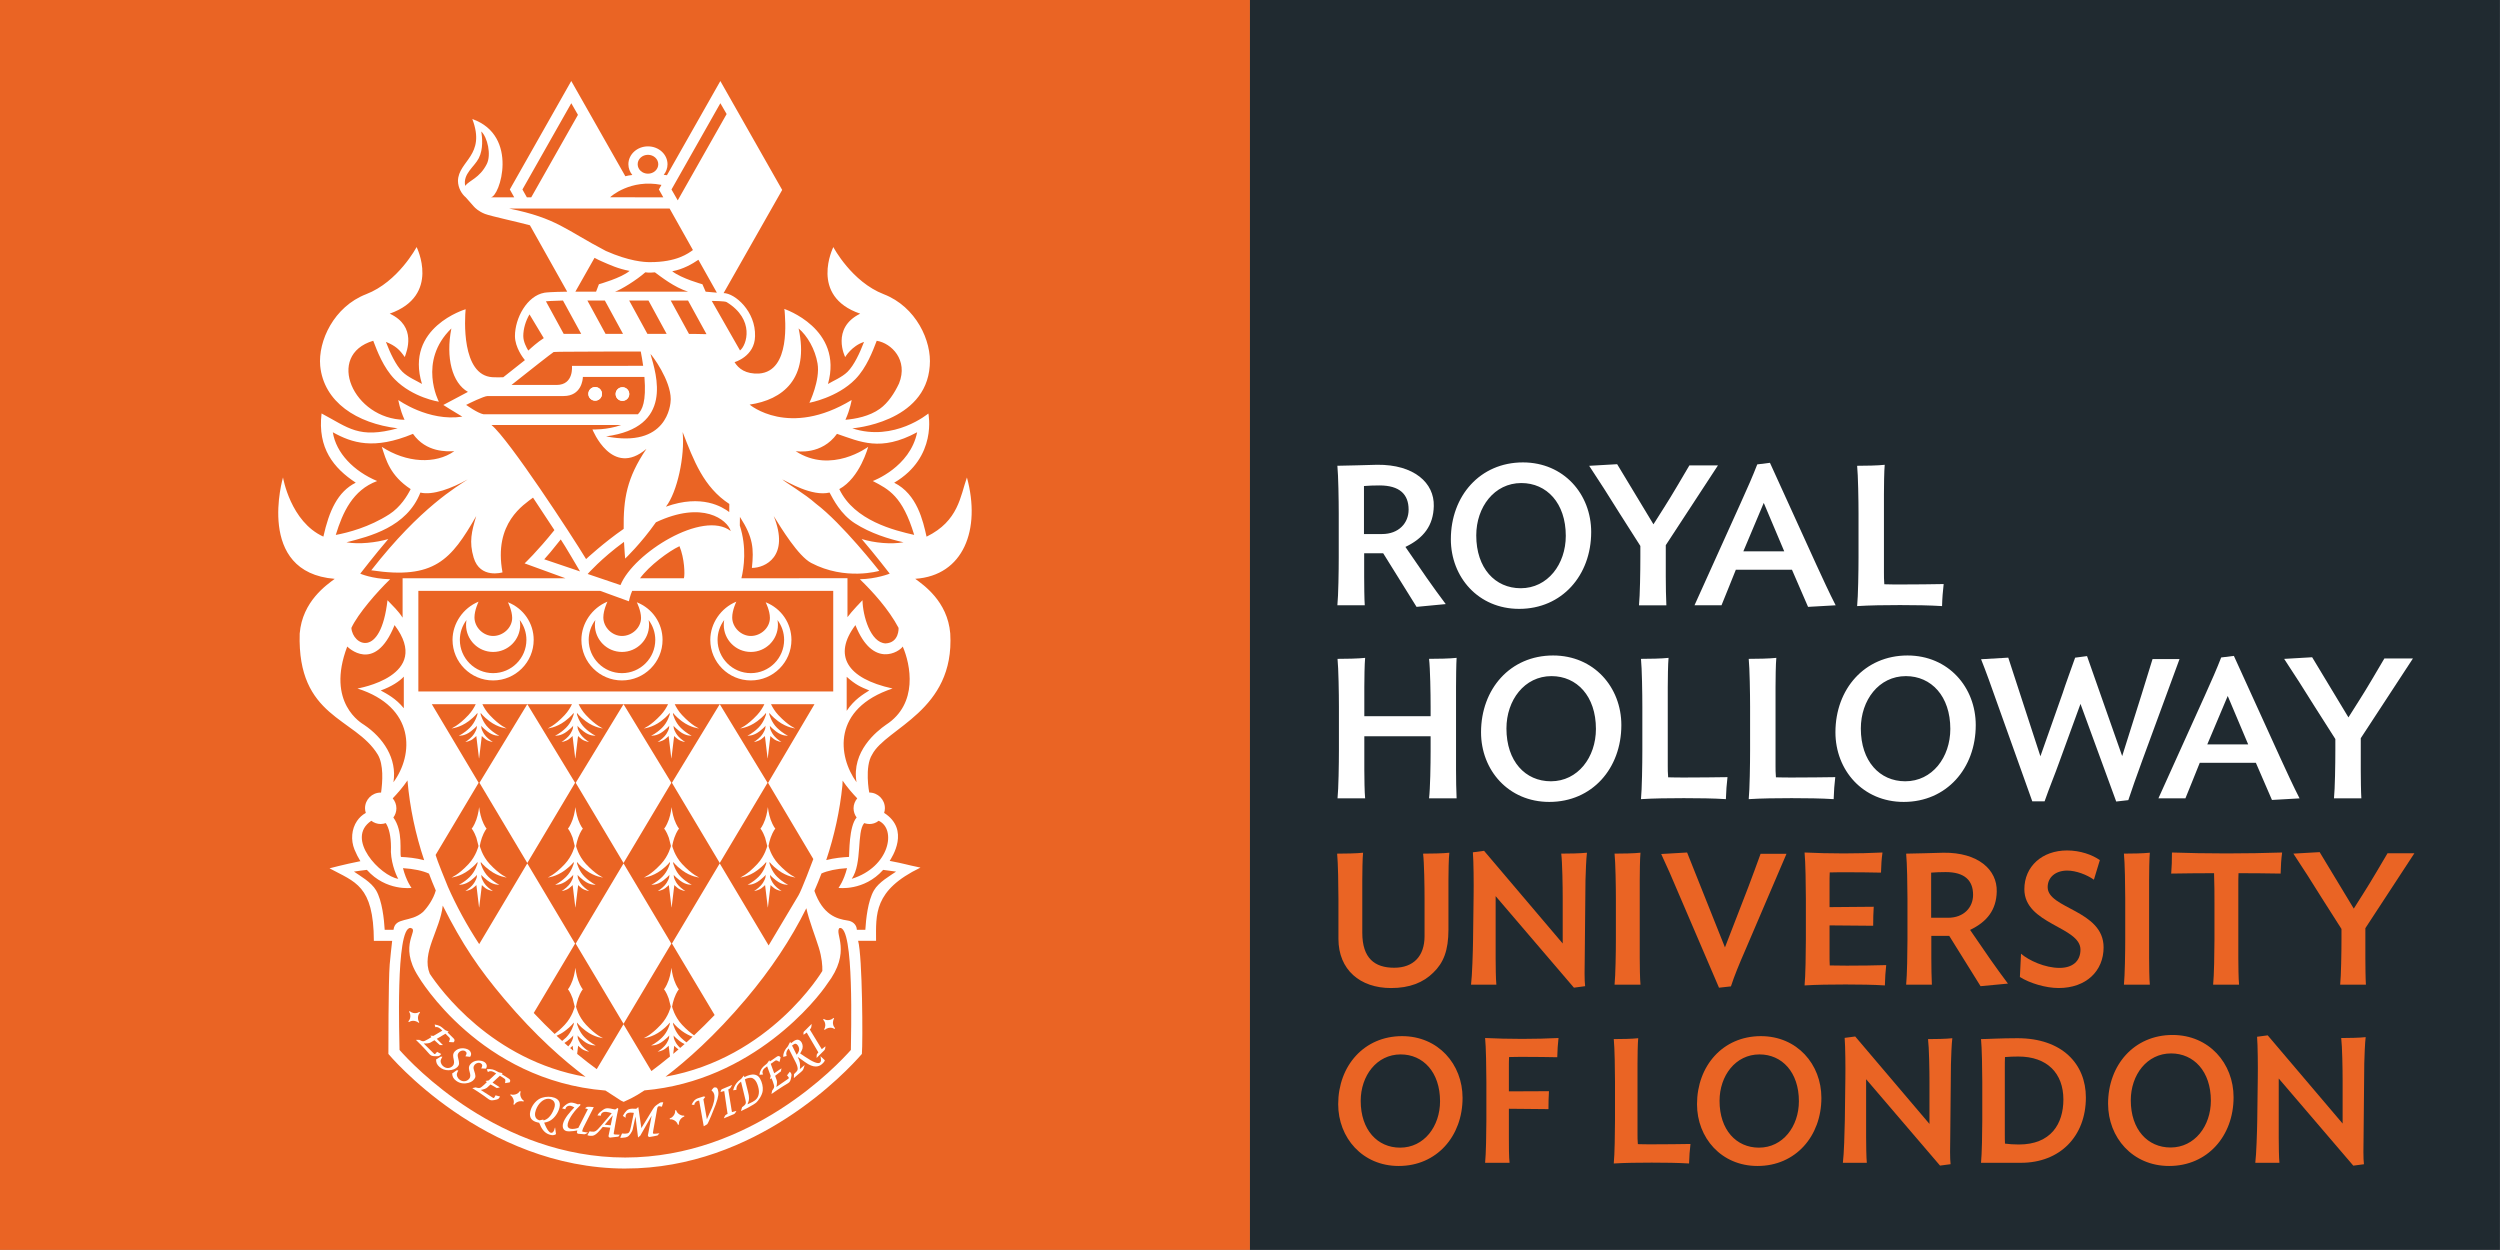 <?xml version="1.0" encoding="UTF-8"?>
<svg enable-background="new 0 0 113.39 56.69" version="1.1" viewBox="0 0 113.39 56.69" xml:space="preserve" xmlns="http://www.w3.org/2000/svg" xmlns:xlink="http://www.w3.org/1999/xlink">
<rect x="0" y="0" width="113.39" height="56.69" fill="#808080" stroke="none"/>
<rect width="56.693" height="56.692" fill="#EA6424"/>
<rect x="56.693" width="56.692" height="56.693" fill="#202A30"/>
	<g fill="#fff">
		<path d="m19.84 47.907c0.041-2e-3 0.084-0.01 0.131-0.057 5e-3 -5e-3 9e-3 -0.01 0.013-0.015 3e-3 -4e-3 5e-3 -7e-3 8e-3 -0.01l0.02-0.021-0.189-0.096-0.01 0.014c-0.015 0.02-0.035 0.043-0.056 0.065-0.016 0.016-0.029 0.023-0.041 0.023-0.014 0-0.028-0.014-0.04-0.026l-0.459-0.456c0.136 5e-3 0.247-9e-3 0.303-0.04l0.185-0.108 0.244 0.22 0.142 2e-3 -0.28-0.284 0.393-0.233 0.167 0.167c0.043 0.042 0.047 0.061 0 0.185l-0.01 0.025 0.212 0.013 7e-3 -8e-3c0.052-0.06 0.049-0.113-7e-3 -0.17l-0.273-0.27 0.052-0.034-0.159-0.071c-0.133-0.115-0.193-0.16-0.247-0.187-0.07-0.031-0.138-0.053-0.202-0.061l-0.03-4e-3 0.031 0.12 0.019-4e-3c0.01-1e-3 0.02-3e-3 0.03-3e-3 0.07 0 0.147 0.042 0.229 0.124l0.04 0.039-0.401 0.237-0.146-8e-3 0.052 0.064c-0.106 0.069-0.187 0.115-0.289 0.165-0.033 0.017-0.059 0.024-0.086 0.024-0.046 0-0.1-0.023-0.171-0.062l-5e-3 -2e-3h-0.155l0.239 0.237c0.046 0.046 0.142 0.148 0.216 0.229 0.03 0.034 0.057 0.064 0.081 0.092 0.036 0.041 0.065 0.074 0.088 0.097 0.06 0.06 0.107 0.088 0.275 0.088 0.024 2e-3 0.05 1e-3 0.079 0z"/>
		<path d="m20.777 47.979c-0.035-0.132-0.015-0.186 0.042-0.252 0.035-0.04 0.108-0.08 0.183-0.08 0.043 0 0.081 0.013 0.112 0.04 0.062 0.053 0.064 0.095 9e-3 0.196l-0.014 0.027 0.214 0.024 7e-3 -0.011c0.074-0.115 0.026-0.222-0.044-0.282-0.1-0.086-0.258-0.096-0.304-0.097h-0.013c-0.139 0-0.266 0.057-0.351 0.155-0.092 0.107-0.068 0.223-0.044 0.335 0.022 0.108 0.044 0.211-0.037 0.304-0.057 0.065-0.138 0.104-0.224 0.104-0.076 0-0.15-0.029-0.215-0.086-0.106-0.091-0.123-0.21-0.108-0.269 3e-3 -0.015 0.017-0.052 0.06-0.131l0.015-0.027-0.076-6e-3 -0.21 0.13v0.011c-1e-3 0.141 0.044 0.233 0.16 0.333 0.111 0.096 0.244 0.145 0.397 0.145 9e-3 0 0.019-1e-3 0.028-1e-3 0.176-7e-3 0.309-0.062 0.396-0.162 0.077-0.091 0.08-0.158 0.017-0.4z"/>
		<path d="m21.509 48.95c0.073-0.096 0.072-0.163-8e-3 -0.4-0.043-0.129-0.026-0.185 0.026-0.254 0.034-0.045 0.112-0.092 0.19-0.092 0.038 0 0.072 0.011 0.101 0.033 0.065 0.049 0.07 0.091 0.022 0.196l-0.013 0.027 0.215 9e-3 6e-3 -0.011c0.067-0.119 0.012-0.222-0.062-0.278-0.092-0.07-0.228-0.077-0.282-0.077h-0.026c-0.143 5e-3 -0.272 0.07-0.354 0.178-0.085 0.112-0.054 0.227-0.023 0.338 0.029 0.107 0.057 0.206-0.017 0.305-0.056 0.074-0.145 0.118-0.236 0.118-0.069 0-0.138-0.024-0.201-0.072-0.112-0.084-0.136-0.203-0.125-0.262 2e-3 -0.015 0.013-0.052 0.052-0.134l0.013-0.028-0.076-1e-3 -0.202 0.143v0.011c8e-3 0.14 0.059 0.23 0.181 0.322 0.105 0.08 0.227 0.12 0.363 0.12 0.023 0 0.047-1e-3 0.071-4e-3 0.173-0.017 0.306-0.081 0.385-0.187z"/>
		<path d="m23.078 48.923l-0.323-0.206 0.043-0.044-0.17-0.037c-0.155-0.084-0.223-0.115-0.282-0.129-0.092-0.02-0.172-0.024-0.241-0.013l-0.025 4e-3 0.049 0.126 0.021-0.013c0.077-0.051 0.181-0.034 0.308 0.047l0.047 0.03-0.341 0.317-0.144 0.024 0.064 0.051c-0.089 0.09-0.157 0.151-0.247 0.223-0.04 0.033-0.072 0.046-0.114 0.046-0.034 0-0.076-9e-3 -0.146-0.028l-5e-3 -1e-3 -0.151 0.033 0.284 0.182c0.062 0.039 0.201 0.136 0.26 0.177 0.033 0.024 0.063 0.047 0.09 0.067 0.048 0.035 0.086 0.063 0.115 0.082 0.039 0.024 0.078 0.046 0.145 0.046 0.051 0 0.119-0.012 0.219-0.038 0.039-0.01 0.079-0.026 0.115-0.083 3e-3 -6e-3 6e-3 -0.012 9e-3 -0.017 2e-3 -4e-3 4e-3 -8e-3 7e-3 -0.012l0.016-0.023-0.206-0.055-7e-3 0.016c-0.01 0.023-0.025 0.051-0.041 0.075-0.021 0.032-0.035 0.032-0.039 0.032-0.012 0-0.026-9e-3 -0.04-0.018l-0.545-0.349c0.134-0.022 0.237-0.06 0.288-0.104l0.157-0.144 0.285 0.163 0.139-0.029-0.334-0.219 0.334-0.311 0.199 0.127c0.051 0.032 0.059 0.051 0.04 0.181l-4e-3 0.027 0.21-0.033 5e-3 -9e-3c0.037-0.065 0.024-0.117-0.044-0.161z"/>
		<path d="m25.147 49.788c-0.164-0.06-0.382-0.058-0.568 2e-3 -0.241 0.077-0.423 0.314-0.496 0.515-0.058 0.157-0.063 0.288-0.017 0.389 0.039 0.084 0.115 0.147 0.226 0.188 0.028 0.011 0.083 0.028 0.108 0.032l8e-3 1e-3c0.016 3e-3 0.03 5e-3 0.045 7e-3 0.102 0.259 0.218 0.448 0.446 0.531 0.066 0.024 0.119 0.035 0.168 0.035 0.053 0 0.101-0.015 0.142-0.042l9e-3 -7e-3 -0.04-0.299c-0.019 0-0.031 0.099-0.042 0.123-0.047 0.102-0.099 0.136-0.17 0.109-0.031-0.012-0.143-0.078-0.284-0.453 0.077-0.012 0.15-0.033 0.218-0.064 0.186-0.083 0.362-0.29 0.448-0.525 0.1-0.274 0.032-0.457-0.201-0.542zm-0.013 0.486c-0.142 0.389-0.338 0.511-0.483 0.543l-0.01-0.039-0.173 0.036-0.027-0.01c-0.1-0.036-0.158-0.106-0.172-0.207-0.013-0.094 0.013-0.193 0.038-0.26 0.108-0.295 0.336-0.501 0.556-0.501 0.041 0 0.082 7e-3 0.122 0.021 0.078 0.031 0.253 0.129 0.149 0.417z"/>
		<path d="m26.622 51.362c-0.076-9e-3 -0.103-0.013-0.191-0.033-0.015-3e-3 -0.019-7e-3 -0.021-9e-3 -5e-3 -9e-3 2e-3 -0.04 5e-3 -0.053 0.014-0.06 0.04-0.113 0.085-0.202l0.432-0.849-0.029-3e-3c-0.25-0.025-0.277-0.024-0.34 0.031l-0.027 0.024 0.129 0.039-0.433 0.849c-0.139 0.045-0.268 0.06-0.351 0.04-0.116-0.026-0.158-0.104-0.128-0.237 0.061-0.265 0.326-0.605 0.547-0.81 0.014-0.012 0.022-0.02 0.024-0.033 3e-3 -0.014 0-0.022-3e-3 -0.028-4e-3 -6e-3 -0.011-0.011-0.019-0.013h-7e-3c-8e-3 0-0.018 2e-3 -0.032 5e-3 -0.015 3e-3 -0.033 7e-3 -0.054 9e-3 -0.068-0.028-0.134-0.051-0.175-0.06-0.054-0.013-0.091-0.019-0.125-0.019s-0.066 6e-3 -0.101 0.018c-0.114 0.038-0.222 0.141-0.292 0.22l-0.021 0.024 0.148 0.04 5e-3 -0.021c0.023-0.104 0.112-0.14 0.186-0.14 0.019 0 0.038 2e-3 0.056 6e-3 0.059 0.014 0.113 0.043 0.16 0.073-0.198 0.202-0.456 0.492-0.514 0.741-0.015 0.066-0.023 0.161 0.023 0.236 0.031 0.05 0.082 0.083 0.151 0.099 0.026 6e-3 0.061 9e-3 0.103 9e-3 0.122 0 0.282-0.024 0.375-0.043l-0.022 0.084v4e-3c3e-3 0.024 0.02 0.053 0.054 0.062l0.277 0.024h5e-3c0.039 0 0.11-0.036 0.128-0.051l0.037-0.03-0.045-3e-3zm-0.118 0.067z"/>
		<path d="m27.905 51.456c-0.037-4e-3 -0.058-0.01-0.065-0.018-4e-3 -6e-3 -5e-3 -0.015-4e-3 -0.032 6e-3 -0.069 0.161-0.939 0.206-1.104l3e-3 -0.012-0.04-0.039-0.014 0.012c-0.056 0.047-0.079 0.059-0.109 0.056-0.035-3e-3 -0.077-0.014-0.119-0.024-0.047-0.013-0.103-0.022-0.165-0.027-0.054-5e-3 -0.107-1e-3 -0.15 0.015-0.065 0.024-0.182 0.114-0.241 0.165-0.041 0.035-0.073 0.075-0.095 0.118l-0.014 0.027 0.156 9e-3 2e-3 -0.02c0.01-0.107 0.104-0.166 0.25-0.151 0.056 5e-3 0.173 0.031 0.24 0.059l-0.475 0.556c-0.232 0.274-0.279 0.295-0.436 0.28-7e-3 0-0.02-3e-3 -0.035-5e-3 -0.014-3e-3 -0.029-6e-3 -0.044-9e-3l-0.014-1e-3 -0.09 0.155-0.012 0.022 0.024 7e-3c0.029 0.01 0.049 0.016 0.09 0.02 0.146 0.014 0.243-1e-3 0.474-0.271l0.11-0.129 0.341 0.03-0.081 0.388 1e-3 4e-3c7e-3 0.028 0.029 0.043 0.05 0.057l6e-3 4e-3h7e-3c0.121-0.012 0.219-0.022 0.374-0.044l9e-3 -1e-3 0.066-0.088-0.078-3e-3c-0.054-2e-3 -0.095-3e-3 -0.128-6e-3zm-0.113-0.87l-0.093 0.455-0.271-0.031 0.364-0.424z"/>
		<path d="m30.021 49.995c-0.031 1e-3 -0.067 0.012-0.081 0.016-0.022 8e-3 -0.207 0.138-0.241 0.177-0.028 0.033-0.072 0.093-0.107 0.152l-0.503 0.826-0.138-0.954-0.097 0.079c-0.019 0-0.038-1e-3 -0.058-3e-3 -0.042-2e-3 -0.086-5e-3 -0.125-3e-3 -0.101 5e-3 -0.182 0.022-0.253 0.092-0.059 0.06-0.12 0.144-0.159 0.22l-8e-3 0.016 0.125 0.085-2e-3 -0.041c-3e-3 -0.064 0.016-0.114 0.057-0.148 0.043-0.034 0.1-0.044 0.141-0.046 0.059-3e-3 0.136 7e-3 0.176 0.012l-0.126 0.61c-0.066 0.313-0.1 0.324-0.274 0.333h-0.01c-0.029 0-0.078-3e-3 -0.11-7e-3l-0.015-2e-3 -0.083 0.193 0.026 3e-3c0.015 3e-3 0.025 3e-3 0.034 3e-3 7e-3 0 0.013 0 0.021-1e-3 0.127-6e-3 0.186-0.019 0.265-0.057 0.052-0.025 0.193-0.201 0.221-0.33l0.126-0.577 0.116 0.949 0.104-0.087 0.514-0.905-0.172 0.897c2e-3 0.043 0.038 0.073 0.072 0.073 0.121-0.017 0.271-0.047 0.359-0.068l6e-3 -2e-3 0.088-0.096-0.051 4e-3c-0.018 2e-3 -0.037 4e-3 -0.056 6e-3 -0.041 3e-3 -0.081 8e-3 -0.117 9e-3 -0.069 2e-3 -0.072-0.019-0.073-0.041 0-0.015 0.013-0.096 0.023-0.149l0.173-0.958c0.012-0.066 0.04-0.101 0.088-0.102 0.025 0 0.085 0.012 0.103 0.018l0.02 7e-3 0.062-0.2-0.024-2e-3c-0.013-3e-3 -0.026-2e-3 -0.037-1e-3z"/>
		<path d="m32.515 49.342l-6e-3 -5e-3c-0.039-0.018-0.081-0.024-0.109-0.016-0.027 9e-3 -0.044 0.018-0.119 0.116l-0.011 0.015 0.014 0.013c0.055 0.049 0.087 0.096 0.104 0.151 0.061 0.191-0.043 0.511-0.106 0.652l-0.221 0.498-0.157-0.905 0.083-0.107-0.021-0.012c-0.023-0.012-0.043-0.014-0.068-7e-3l-0.247 0.078c-0.053 0.016-0.105 0.049-0.157 0.097-0.046 0.053-0.083 0.108-0.111 0.166l-0.012 0.024 0.119 0.018 3e-3 -0.019c0.017-0.102 0.106-0.155 0.156-0.171 9e-3 -3e-3 0.039-8e-3 0.062-0.01l0.208 1.165 0.153-0.089c0.047-0.027 0.324-0.72 0.389-0.896 0.14-0.386 0.143-0.534 0.099-0.675-0.01-0.026-0.028-0.064-0.045-0.081z"/>
		<path d="m33.032 49.413c0.084-0.039 0.101-0.065 0.148-0.155l0.026-0.05-0.469 0.197c-0.021 0.015-0.044 0.061-0.05 0.092l-6e-3 0.031 0.168-0.042 0.151 1.036c-0.098 0.046-0.108 0.056-0.15 0.156l-0.019 0.046 0.463-0.194c0.029-0.012 0.055-0.044 0.086-0.104l0.021-0.041-0.203 0.056-0.166-1.028z"/>
		<path d="m33.762 48.854l-0.02-0.074-0.127 0.155c-0.049 0.036-0.092 0.068-0.131 0.106-0.109 0.105-0.184 0.233-0.224 0.381l-8e-3 0.03 0.149-0.023-1e-3 -0.017c-3e-3 -0.131 0.069-0.253 0.21-0.354l0.201 0.828c0.038 0.154 0.025 0.209-0.146 0.327l-6e-3 4e-3 -0.053 0.178 0.042-0.02c0.03-0.015 0.06-0.029 0.09-0.043 0.061-0.028 0.124-0.058 0.185-0.091 0.204-0.109 0.319-0.182 0.385-0.24 0.077-0.069 0.268-0.323 0.287-0.539 0.016-0.173-0.026-0.362-0.119-0.534-0.123-0.227-0.366-0.254-0.714-0.074zm0.166 0.67l-0.143-0.571c0.093-0.048 0.19-0.071 0.27-0.069 0.124 6e-3 0.206 0.111 0.253 0.198 0.06 0.11 0.11 0.293 0.114 0.409 9e-3 0.287-0.146 0.409-0.283 0.483-0.072 0.038-0.129 0.064-0.184 0.09-0.017 9e-3 -0.034 0.017-0.052 0.024 0.097-0.216 0.083-0.332 0.025-0.564z"/>
		<path d="m35.848 48.637c-2e-3 -3e-3 -4e-3 -6e-3 -7e-3 -9e-3l-0.016-0.022-0.129 0.168 0.012 0.013c0.018 0.02 0.038 0.044 0.054 0.066 0.031 0.046 0.013 0.059-0.017 0.08l-0.532 0.368c0.031-0.135 0.037-0.244 0.016-0.306l-0.072-0.201 0.261-0.2 0.027-0.139-0.33 0.224-0.158-0.428 0.194-0.135c0.024-0.017 0.04-0.022 0.056-0.022 0.028 0 0.064 0.019 0.125 0.056l0.024 0.015 0.05-0.207-6e-3 -8e-3c-0.049-0.062-0.101-0.069-0.168-0.023l-0.315 0.219-0.024-0.057-0.1 0.143c-0.138 0.11-0.193 0.161-0.228 0.209-0.069 0.1-0.108 0.195-0.116 0.284l-2e-3 0.024 0.164-0.015-0.011-0.025c-0.046-0.109 2e-3 -0.212 0.149-0.313l0.046-0.031 0.161 0.437-0.034 0.143 0.072-0.04c0.05 0.119 0.079 0.203 0.11 0.314 0.025 0.083 9e-3 0.129-0.083 0.246l-0.031 0.156 0.277-0.191c0.055-0.039 0.177-0.116 0.265-0.172 0.039-0.024 0.074-0.045 0.105-0.063 0.047-0.027 0.083-0.05 0.11-0.068 0.08-0.055 0.116-0.1 0.149-0.332 8e-3 -0.053-1e-3 -0.094-0.032-0.138-7e-3 -0.01-0.011-0.015-0.016-0.02z"/>
		<path d="m37.224 47.963c0.025 0.134 0.018 0.188-0.034 0.232-0.083 0.071-0.314-0.019-0.672-0.262l-0.226-0.153c0.032-0.055 0.089-0.158 0.106-0.228 0.03-0.123-0.015-0.248-0.07-0.313-0.062-0.073-0.14-0.099-0.217-0.073-0.066 0.022-0.112 0.05-0.237 0.154l-0.033-0.069-0.107 0.206c-0.028 0.029-0.057 0.065-0.085 0.104-0.08 0.113-0.125 0.237-0.125 0.35v0.025l0.155-0.041-6e-3 -0.02c-0.031-0.108 5e-3 -0.224 0.097-0.321l0.312 0.614c0.142 0.281 0.102 0.376 0.052 0.427l-0.121 0.123-6e-3 0.178 0.332-0.283c0.085-0.072 0.096-0.096 0.139-0.245l0.018-0.064-0.216 0.184c0.019-0.224 0.013-0.331-0.099-0.551l0.348 0.246c0.178 0.127 0.332 0.189 0.47 0.189 0.103 0 0.196-0.035 0.277-0.104 2e-3 -1e-3 0.125-0.107 0.133-0.169l2e-3 -0.01-0.198-0.186 0.011 0.06zm-0.977-0.367c-3e-3 0.087-0.059 0.182-0.115 0.242l-0.208-0.416c0.072-0.059 0.118-0.083 0.155-0.083 0.03 0 0.058 0.017 0.09 0.055 0.039 0.044 0.08 0.127 0.078 0.202z"/>
		<path d="m37.272 47.586l-0.542-0.89c0.061-0.065 0.069-0.096 0.079-0.2l5e-3 -0.056-0.359 0.358c-0.015 0.022-0.018 0.074-0.012 0.104l7e-3 0.031 0.138-0.102 0.53 0.902c-0.075 0.081-0.079 0.095-0.079 0.202v0.049l0.354-0.354c0.022-0.021 0.035-0.062 0.042-0.128l4e-3 -0.046-0.167 0.13z"/>
	</g>
	<path d="m43.856 21.656c-0.3 0.84-0.373 1.974-1.831 2.685-0.16-0.711-0.425-1.927-1.468-2.447 1.975-1.163 1.55-3.14 1.55-3.14s-1.55 1.301-3.451 0.674c8e-3 -2e-3 3.336-0.251 3.513-2.832 0.102-1.126-0.622-2.687-2.086-3.252-1.453-0.561-2.283-2.13-2.286-2.138 0 0-1.113 2.224 1.218 3.021-1.338 0.658-0.681 1.969-0.681 1.969s0.292-0.507 0.855-0.689c-0.191 0.503-0.451 1.059-0.747 1.355-0.251 0.25-0.681 0.425-0.889 0.554 0.705-2.513-1.983-3.405-1.983-3.405s7e-3 0.029 0.017 0.08c0.018 0.36 0.288 2.746-1.159 2.851-0.603 0.031-0.932-0.22-1.112-0.517 0 0 0.913-0.255 0.93-1.171 0.039-1.133-0.918-1.958-1.426-1.961l2.657-4.679-2.805-4.939-2.422 4.271c-0.045-6e-3 -0.095-0.012-0.146-0.017 0.108-0.134 0.172-0.3 0.172-0.479 0-0.449-0.397-0.812-0.887-0.812s-0.888 0.364-0.888 0.812c0 0.183 0.067 0.35 0.178 0.486-0.126 0.015-0.236 0.033-0.316 0.057l-2.453-4.32-2.787 4.92 0.2 0.356h-1.068c0.411 0 1.304-2.798-0.833-3.551 0.63 1.655-0.634 1.894-0.651 2.807 5e-3 0.318 0.171 0.595 0.353 0.745l0.37 0.419c0.056 0.062 0.216 0.221 0.503 0.333 0.266 0.103 1.494 0.366 2.038 0.515l1.691 3.012c-0.725 0.011-0.942 0.032-1.037 0.048-0.786 0.141-1.333 1.149-1.333 1.965 0 0.521 0.39 1.011 0.39 1.011l0.062 0.08c-0.261 0.205-0.583 0.459-0.981 0.776-0.145 7e-3 -0.307 8e-3 -0.492-1e-3 -1.421-0.088-1.254-2.674-1.216-3.083 0 0-2.771 0.819-1.98 3.389-0.208-0.128-0.638-0.303-0.889-0.554-0.296-0.296-0.556-0.852-0.747-1.355 0.435 0.179 0.618 0.346 0.855 0.689 0.086-0.247 0.562-1.386-0.681-1.969 2.326-0.819 1.218-3.021 1.218-3.021-3e-3 8e-3 -0.833 1.577-2.286 2.138-1.465 0.565-2.188 2.126-2.086 3.252 0.161 1.639 1.66 2.61 3.513 2.832-1.768 0.485-2.229-0.026-3.451-0.674-0.187 1.58 0.548 2.479 1.55 3.14-0.822 0.411-1.209 1.281-1.468 2.447-1.493-0.674-1.831-2.685-1.831-2.685s-1.268 4.31 2.346 4.6c-0.356 0.269-1.469 1.012-1.589 2.482-0.115 3.833 2.512 3.793 3.543 5.491 0.268 0.451 0.218 1.226 0.148 1.723-6e-3 -1e-3 -0.012-2e-3 -0.018-2e-3 -0.392 0-0.71 0.319-0.71 0.711 0 0.074 0.014 0.145 0.036 0.212-0.158 0.086-0.293 0.208-0.399 0.364-0.247 0.364-0.291 0.861-0.115 1.296 0.081 0.197 0.171 0.372 0.268 0.528-0.744 0.148-1.4 0.324-1.4 0.324 1.153 0.626 2 0.761 2.011 3.289h0.83c-0.037 0.321-0.081 0.723-0.111 1.067-0.063 0.722-0.06 4.063-0.06 4.063s4.305 5.187 10.738 5.198l0.01-1e-3c5.936 6e-3 10.045-4.407 10.728-5.197 0.047-0.534 0.025-4.42-0.171-5.131h0.814c-1e-3 -1.197-0.125-2.286 2.015-3.321-0.713-0.145-0.655-0.164-1.397-0.304 0.094-0.152 0.938-1.411-0.252-2.177 0.021-0.067 0.035-0.138 0.035-0.212 0-0.392-0.318-0.711-0.71-0.711-6e-3 0-0.218-1.179 0.13-1.721 0.629-1.219 3.753-1.968 3.544-5.491-0.12-1.471-1.233-2.214-1.589-2.482 2.192-0.144 2.988-2.238 2.345-4.596zm-21.778-14.216c-0.326 0.643-0.803 0.744-0.979 0.99-0.112-0.55 0.414-0.856 0.617-1.256 0.213-0.42 0.154-0.945 0.113-1.212 0.28 0.264 0.463 1.057 0.249 1.478zm14.143 7.456c0.393 0.328 0.751 0.944 0.86 1.592 0.127 0.754-0.37 1.78-0.37 1.78s1.261-0.229 2.081-1.067c0.515-0.526 0.796-1.288 0.973-1.745 0.667 0.107 1.437 0.873 1.012 1.934-0.206 0.438-0.491 0.878-0.868 1.15-0.478 0.345-1.112 0.461-1.564 0.5 0.22-0.484 0.282-0.898 0.282-0.898-2.851 1.728-4.627 0.209-4.627 0.209 1.494-0.218 2.718-1.166 2.221-3.455zm-2.661 8.549c0.606 0.935 0.634 1.448 0.543 2.313 0.593 3e-3 1.728-0.518 0.99-2.351 0.34 0.551 1.115 1.818 1.698 2.125 1.552 0.816 3.089 0.36 3.089 0.36s-1.682-2.15-2.88-3.052c-0.49-0.442-1.377-0.958-1.52-1.097 0.244 0.113 1.347 0.789 2.145 0.597 0.17 0.312 0.501 0.979 1.147 1.394 0.708 0.455 1.546 0.715 2.208 0.861-0.574 0.101-1.312 0.031-1.898-0.147 0.596 0.693 1.272 1.57 1.272 1.57s-0.612 0.244-1.355 0.253c0.577 0.557 1.304 1.354 1.757 2.208 0 0 0.038 0.672-0.591 0.704-0.688-0.035-1.033-1.256-1.046-1.96 0 0-0.496 0.51-0.681 0.769v-1.766l-4.81 1e-3c0.112-0.469 0.249-1.392-0.073-2.389l5e-3 -0.393zm5.293 13.633c-0.352 0.399-0.329 1.649-0.344 1.788-0.283 0.013-0.669 0.049-1.035 0.144 0.37-1.109 0.618-2.238 0.734-3.384l0.01-0.22c0.196 0.293 0.454 0.586 0.663 0.804-0.102 0.123-0.167 0.279-0.167 0.451 1e-3 0.156 0.053 0.299 0.139 0.417zm-1.061-10.278v4.561h-18.817v-4.561h8.25l1.299 0.472s0.062-0.287 0.149-0.472h9.119zm-0.903 12.162c-0.041 0.119-0.537 1.426-0.673 1.648l-1.354 2.271-2.218-3.72-2.167 3.633 1.936 3.243c-0.318 0.332-0.63 0.637-0.933 0.921-0.135-0.093-0.324-0.242-0.546-0.48-0.348-0.374-0.45-0.817-0.45-0.817h-2e-3c0.02-0.109 0.051-0.251 0.097-0.377 0.111-0.307 0.212-0.411 0.212-0.411v-3e-3s-0.102-0.104-0.212-0.411c-0.092-0.252-0.126-0.565-0.126-0.565s-0.034 0.313-0.125 0.565c-0.111 0.307-0.212 0.411-0.212 0.411v2e-3s0.102 0.104 0.212 0.411l0.097 0.377h-1e-3s-0.102 0.443-0.451 0.817c-0.458 0.491-0.774 0.609-0.774 0.609s0.373-0.024 0.781-0.328c0.294-0.22 0.398-0.378 0.398-0.378l3e-3 0.062s-0.084 0.354-0.353 0.617c-0.274 0.267-0.494 0.355-0.494 0.355s0.256 0.033 0.548-0.199c0.271-0.213 0.274-0.258 0.274-0.258l-0.011 0.12s-0.038 0.182-0.208 0.371c-0.117 0.131-0.309 0.254-0.309 0.254s0.192-0.027 0.336-0.13c0.092-0.065 0.164-0.144 0.164-0.144l0.059 0.491c-0.307 0.254-0.592 0.476-0.841 0.66l-1.266-2.123-1.214 2.036c-0.267-0.193-0.565-0.423-0.888-0.691l0.045-0.373s0.073 0.078 0.164 0.144c0.144 0.103 0.336 0.13 0.336 0.13s-0.192-0.123-0.308-0.254c-0.17-0.189-0.208-0.371-0.208-0.371l-0.011-0.12s3e-3 0.045 0.274 0.258c0.292 0.232 0.548 0.199 0.548 0.199s-0.22-0.089-0.493-0.355c-0.269-0.263-0.353-0.617-0.353-0.617l3e-3 -0.062s0.103 0.158 0.397 0.378c0.408 0.304 0.781 0.328 0.781 0.328s-0.316-0.118-0.774-0.609c-0.349-0.374-0.451-0.817-0.451-0.817h-2e-3c0.02-0.109 0.051-0.251 0.097-0.377 0.111-0.307 0.212-0.411 0.212-0.411v-2e-3s-0.102-0.104-0.212-0.411c-0.092-0.252-0.126-0.565-0.126-0.565s-0.034 0.313-0.125 0.565c-0.111 0.307-0.212 0.411-0.212 0.411v2e-3s0.101 0.104 0.212 0.411l0.097 0.377h-1e-3s-0.102 0.443-0.45 0.817c-0.179 0.191-0.336 0.325-0.461 0.419-0.304-0.288-0.621-0.604-0.948-0.952l1.875-3.146-2.168-3.638-2.181 3.661c-0.56-0.858-1.038-1.732-1.428-2.621v-3e-3c-0.104-0.252-0.479-1.17-0.549-1.42l1.952-3.274-2.124-3.564h1.993c-0.07 0.147-0.176 0.326-0.33 0.491-0.458 0.491-0.774 0.609-0.774 0.609s0.373-0.024 0.781-0.328c0.295-0.22 0.398-0.378 0.398-0.378l3e-3 0.062s-0.084 0.356-0.352 0.618c-0.274 0.267-0.494 0.355-0.494 0.355s0.255 0.033 0.548-0.198c0.27-0.214 0.273-0.259 0.273-0.259l-0.011 0.12s-0.038 0.182-0.208 0.371c-0.116 0.131-0.309 0.254-0.309 0.254s0.192-0.027 0.336-0.13c0.091-0.065 0.164-0.144 0.164-0.144l0.121 1.01h8e-3l0.121-1.01s0.073 0.078 0.164 0.144c0.144 0.103 0.336 0.13 0.336 0.13s-0.192-0.123-0.309-0.254c-0.17-0.189-0.208-0.371-0.208-0.371l-0.011-0.12s3e-3 0.045 0.273 0.259c0.292 0.231 0.548 0.198 0.548 0.198s-0.219-0.089-0.494-0.355c-0.268-0.262-0.352-0.618-0.352-0.618l3e-3 -0.062s0.103 0.158 0.398 0.378c0.409 0.304 0.781 0.328 0.781 0.328s-0.316-0.118-0.774-0.609c-0.154-0.165-0.26-0.344-0.33-0.491h4.065c-0.07 0.147-0.176 0.326-0.329 0.491-0.458 0.491-0.775 0.609-0.775 0.609s0.372-0.024 0.782-0.328c0.294-0.22 0.397-0.378 0.397-0.378l3e-3 0.062s-0.084 0.356-0.353 0.618c-0.273 0.267-0.493 0.355-0.493 0.355s0.255 0.033 0.548-0.198c0.27-0.214 0.273-0.259 0.273-0.259l-0.011 0.12s-0.038 0.182-0.208 0.371c-0.117 0.131-0.309 0.254-0.309 0.254s0.192-0.027 0.336-0.13c0.091-0.065 0.164-0.144 0.164-0.144l0.121 1.01h8e-3l0.121-1.01s0.073 0.078 0.164 0.144c0.144 0.103 0.336 0.13 0.336 0.13s-0.192-0.123-0.308-0.254c-0.17-0.189-0.208-0.371-0.208-0.371l-0.011-0.12s3e-3 0.045 0.274 0.259c0.292 0.231 0.548 0.198 0.548 0.198s-0.219-0.089-0.493-0.355c-0.269-0.262-0.353-0.618-0.353-0.618l3e-3 -0.062s0.103 0.158 0.397 0.378c0.409 0.304 0.782 0.328 0.782 0.328s-0.317-0.118-0.775-0.609c-0.154-0.165-0.259-0.344-0.33-0.491h4.057c-0.07 0.147-0.176 0.326-0.33 0.491-0.458 0.491-0.774 0.609-0.774 0.609s0.373-0.024 0.781-0.328c0.295-0.22 0.397-0.378 0.397-0.378l3e-3 0.062s-0.084 0.356-0.352 0.618c-0.274 0.267-0.494 0.355-0.494 0.355s0.255 0.033 0.549-0.198c0.27-0.214 0.273-0.259 0.273-0.259l-0.011 0.12s-0.038 0.182-0.208 0.371c-0.117 0.131-0.309 0.254-0.309 0.254s0.192-0.027 0.336-0.13c0.091-0.065 0.164-0.144 0.164-0.144l0.121 1.01h7e-3l0.122-1.01s0.072 0.078 0.164 0.144c0.144 0.103 0.336 0.13 0.336 0.13s-0.192-0.123-0.308-0.254c-0.17-0.189-0.208-0.371-0.208-0.371l-0.011-0.12s3e-3 0.045 0.274 0.259c0.293 0.231 0.548 0.198 0.548 0.198s-0.219-0.089-0.493-0.355c-0.269-0.262-0.353-0.618-0.353-0.618l3e-3 -0.062s0.102 0.158 0.397 0.378c0.409 0.304 0.781 0.328 0.781 0.328s-0.316-0.118-0.774-0.609c-0.154-0.165-0.259-0.344-0.33-0.491h4.067c-0.07 0.147-0.176 0.326-0.33 0.491-0.458 0.491-0.775 0.609-0.775 0.609s0.373-0.024 0.781-0.328c0.295-0.22 0.398-0.378 0.398-0.378l2e-3 0.062s-0.084 0.356-0.352 0.618c-0.275 0.267-0.494 0.355-0.494 0.355s0.255 0.033 0.549-0.198c0.27-0.214 0.273-0.259 0.273-0.259l-0.011 0.12s-0.038 0.182-0.208 0.371c-0.117 0.131-0.309 0.254-0.309 0.254s0.192-0.027 0.336-0.13c0.091-0.065 0.163-0.144 0.163-0.144l0.122 1.01h7e-3l0.121-1.01s0.073 0.078 0.164 0.144c0.144 0.103 0.336 0.13 0.336 0.13s-0.192-0.123-0.308-0.254c-0.17-0.189-0.208-0.371-0.208-0.371l-0.011-0.12s3e-3 0.045 0.274 0.259c0.292 0.231 0.549 0.198 0.549 0.198s-0.22-0.089-0.494-0.355c-0.268-0.262-0.352-0.618-0.352-0.618l3e-3 -0.062s0.103 0.158 0.398 0.378c0.408 0.304 0.781 0.328 0.781 0.328s-0.316-0.118-0.775-0.609c-0.154-0.165-0.259-0.344-0.33-0.491h1.973l-2.106 3.568 2.052 3.455zm-6.118 8.488c-0.17-0.189-0.208-0.371-0.208-0.371l-0.011-0.12s3e-3 0.045 0.273 0.258c0.08 0.063 0.155 0.105 0.225 0.136-0.066 0.059-0.134 0.12-0.199 0.177-0.029-0.026-0.057-0.052-0.08-0.08zm4e-3 0.145c-0.082 0.07-0.162 0.139-0.24 0.205l0.044-0.369s0.073 0.078 0.164 0.144c0.01 6e-3 0.021 0.013 0.032 0.02zm0.104-0.534c-0.268-0.263-0.352-0.617-0.352-0.617l3e-3 -0.062s0.102 0.158 0.397 0.378c0.179 0.133 0.351 0.212 0.487 0.26-0.094 0.088-0.188 0.174-0.279 0.257-0.074-0.055-0.161-0.125-0.256-0.216zm2.96-1.758c1.121-1.327 2.033-2.699 2.733-4.109 0.12 0.549 0.418 1.306 0.565 1.783 0.143 0.461 0.167 0.825 0.161 1.062 0 1e-3 -1e-3 2e-3 -2e-3 3e-3 -0.026 0.044-2.364 3.948-7.11 4.792 0.95-0.72 2.231-1.847 3.653-3.531zm-13.758-4.229c0.898 1.776 1.635 2.863 2.788 4.229 1.427 1.689 2.724 2.817 3.689 3.537-4.26-0.747-6.601-3.972-7.066-4.676-0.388-0.947 0.469-1.987 0.589-3.09zm5.909 6.005s-0.038 0.182-0.208 0.371c-2e-3 3e-3 -6e-3 6e-3 -8e-3 9e-3 -0.058-0.051-0.117-0.103-0.175-0.155 0.042-0.024 0.084-0.052 0.128-0.087 0.27-0.213 0.273-0.258 0.273-0.258l-0.01 0.12zm0.01 0.575c-0.046-0.039-0.093-0.079-0.14-0.12 0.066-0.054 0.113-0.104 0.113-0.104l0.027 0.224zm-0.328-0.593c-0.062 0.06-0.12 0.109-0.174 0.152-0.084-0.076-0.169-0.154-0.255-0.235 0.115-0.049 0.246-0.118 0.381-0.219 0.295-0.22 0.397-0.378 0.397-0.378l4e-3 0.062s-0.085 0.355-0.353 0.618zm-7.86-10.851c0.212-0.221 0.473-0.518 0.67-0.815l1e-3 0.023c0.107 1.219 0.361 2.418 0.755 3.597-0.372-0.099-0.765-0.136-1.053-0.148-0.07-0.219 0.116-1.161-0.344-1.788 0.086-0.118 0.138-0.261 0.138-0.417 0-0.173-0.064-0.329-0.167-0.452zm0.448-8.196c-0.201-0.312-0.425-0.516-0.685-0.79-0.308 2.688-1.582 2.037-1.638 1.256 0.297-0.645 1.18-1.651 1.757-2.208-0.831-0.019-1.355-0.253-1.355-0.253s0.676-0.877 1.272-1.57c-0.535 0.159-1.332 0.249-1.898 0.147 1.048-0.269 2.738-0.679 3.354-2.255 0.555 0.134 1.418-0.187 2.145-0.597-0.454 0.314-2.126 1.241-4.373 4.122 2.858 0.432 3.622-0.472 4.76-2.459-0.209 0.7-0.33 1.167-0.117 1.883 0.292 0.981 1.309 0.67 1.309 0.67-0.419-2.251 0.988-3.08 1.384-3.39 0.244 0.372 0.874 1.324 0.97 1.473-0.785 0.98-1.352 1.509-1.352 1.509l1.858 0.677h-7.391v1.785zm9.173-14.384l0.825 1.514h-0.792l-0.825-1.514h0.792zm-1.337-0.401l0.869-1.535c0.117 0.062 0.223 0.115 0.311 0.153 0.375 0.163 0.75 0.341 1.279 0.44-0.366 0.317-1.391 0.605-1.391 0.605l-0.129 0.337h-0.939zm1.798 0c0.267-0.087 0.975-0.523 1.375-0.878 0.158 0.024 0.327 0.015 0.434 1e-3 0.281 0.204 0.877 0.68 1.505 0.877h-3.314zm0.248 13.308l-1.488-0.504s0.621-0.706 1.648-1.456c0.021 0.45 0.053 0.758 0.053 0.758s0.712-0.674 1.395-1.646c2.129-1.004 3.238-0.111 3.394 0.396-1.254-0.968-4.406 0.993-5.002 2.452zm2.877-0.309h-1.99c0.419-0.574 1.309-1.232 1.789-1.455 0.228 0.548 0.252 1.29 0.201 1.455zm2.056-3.004c-0.301-0.223-1.232-0.83-2.872-0.243 0.516-0.66 0.865-2.297 0.758-3.386 0.501 1.29 0.948 2.496 2.118 3.263l-4e-3 0.366zm-1.826-8.08l-0.827-1.512h0.785l0.837 1.524c-0.198-8e-3 -0.795-0.012-0.795-0.012zm0.756-1.915l-0.147-0.337s-0.943-0.258-1.369-0.589c0.506-0.094 0.913-0.335 1.187-0.521l0.838 1.492c-0.016 0-0.509-0.045-0.509-0.045zm-2.593 0.401l0.825 1.514h-0.873l-0.827-1.512 0.875-2e-3zm0.092 2.427c0.074 0.057 0.918 1.186 0.918 2.051 0 0.289-0.183 2.221-2.933 1.684 3.07-0.406 2.287-2.785 2.015-3.735zm-2.633 3.422s0.88 2.213 2.448 0.879c-0.896 1.323-1.047 2.272-1.032 3.63-0.896 0.617-1.705 1.369-1.705 1.369-0.645-1.066-3.503-5.439-4.29-6.08h5.878c-0.63 0.229-1.299 0.202-1.299 0.202zm-0.563 6.438l-1.624-0.55c0.161-0.176 0.33-0.371 0.749-0.901 0.137 0.191 0.875 1.451 0.875 1.451zm7.246-10.012c-2e-3 -4e-3 -5e-3 -8e-3 -8e-3 -0.012l0.01 0.01c-1e-3 0-2e-3 1e-3 -2e-3 2e-3zm-0.598-2.204c1.292 0.794 0.914 1.956 0.608 2.194l-1.282-2.248c0.08 1e-3 0.601 8e-3 0.674 0.054zm-0.284-9.02l0.285 0.491-2.218 3.915-0.283-0.493 2.216-3.913zm-3.283 2.34c0.258 0 0.467 0.192 0.467 0.428s-0.209 0.428-0.467 0.428-0.467-0.191-0.467-0.428 0.209-0.428 0.467-0.428zm0.612 1.365l-0.117 0.207 0.2 0.356-2.412-1e-3c0.022-0.032 0.927-0.841 2.329-0.562zm-4.09-3.705l0.302 0.528-2.118 3.74h-0.199l-0.201-0.355 2.216-3.913zm-2.824 4.776h7.283l1.058 1.883c-0.201 0.146-0.735 0.557-1.966 0.549-0.242 0-0.93-0.04-1.983-0.508-1.835-0.957-2.212-1.481-4.392-1.924zm2.447 4.173l0.827 1.513h-0.794l-0.806-1.477c2e-3 -1e-3 0.262-0.025 0.773-0.036zm-1.8 1.612c0-0.323 0.105-0.685 0.282-0.983l0.647 1.077c-0.28 0.178-0.575 0.444-0.702 0.564-0.084-0.137-0.227-0.405-0.227-0.658zm1.378 0.723c0.071-6e-3 0.314-0.015 1.135-0.015 0.828 0 1.932-0.013 2.815-7e-3 0.036 0.184 0.076 0.407 0.109 0.649l-3.23 2e-3s0.098 0.866-0.698 0.866h-2.045c0.896-0.712 1.754-1.385 1.914-1.495zm-2.996 1.997h3.448c0.804 0 0.872-0.746 0.873-0.867h2.792c0.089 1.136-0.099 1.488-0.297 1.695h-6.998c-0.266-0.047-0.751-0.4-0.793-0.425 0.113-0.061 0.81-0.403 0.975-0.403zm-5.188-2.507c0.176 0.457 0.458 1.218 0.973 1.745 0.82 0.838 2.005 1.02 2.005 1.02s-0.97-1.829 0.566-3.324c-0.261 1.325 0.032 2.469 0.751 2.878l-1.117 0.593s0.442 0.283 0.862 0.53c-1.538 0.234-2.902-0.755-2.902-0.755s0.062 0.413 0.282 0.898c-2.327-0.031-3.602-2.936-1.42-3.585zm0.178 6.362c-1.062-0.444-1.865-1.274-2.011-2.212 0.876 0.488 1.864 0.808 3.636 0.072 0.597 0.848 1.54 0.803 1.875 0.786-0.851 0.602-2.171 0.534-3.289-0.197 0.192 0.603 0.377 1.304 1.309 1.917-0.149 0.299-0.462 0.817-0.968 1.142-0.91 0.585-1.879 0.835-2.429 0.937 0.315-1.025 0.77-2.035 1.877-2.445zm-0.596 11.056c-0.086-0.059-1.741-0.978-0.761-3.55 0 0 1.244 1.279 2.147-0.971 1.748 2.31-1.684 2.875-1.684 2.875 2.637 0.841 2.557 3.001 1.633 4.25 0.174-1.078-0.471-2.025-1.335-2.604zm1.805-2.186v1.436c-0.354-0.44-0.758-0.648-1.047-0.807 0.478-0.168 0.861-0.42 1.047-0.629zm-1.474 6.54c0.119 0.09 0.266 0.146 0.426 0.146 0.081 0 0.158-0.017 0.23-0.041 0.146 0.214 0.236 0.605 0.236 1.092-0.044 0.584 0.212 1.239 0.33 1.435-0.801-0.123-2.429-1.824-1.222-2.632zm1.007 4.944h-0.4c-0.027-0.465-0.113-1.317-0.39-1.788-0.222-0.379-0.724-0.655-1.004-0.851 0.163-0.026 0.367-0.055 0.586-0.079 0.87 0.978 2.024 0.818 2.024 0.818s-0.238-0.312-0.387-0.896c0.488 0.03 0.904 0.12 1.179 0.248 0.096 0.256 0.199 0.511 0.309 0.765-0.107 0.39-0.381 0.776-0.583 0.977-0.556 0.489-1.263 0.213-1.334 0.806zm10.507 10.329c-5.715-5e-3 -9.647-4.212-10.234-4.879 0-0.412-0.193-5.576 0.497-5.534 0.435 0.083-0.584 0.736 0.361 2.208 0.028 0.049 2.796 4.713 8.482 5.167 0.482 0.305 0.67 0.441 0.704 0.457l0.122 0.056 0.121-0.058c0.033-0.015 0.371-0.155 0.822-0.462 4.938-0.43 7.868-4.188 8.285-4.826 1.136-1.488 0.31-2.286 0.56-2.538 0.682-0.151 0.516 4.948 0.517 5.53-0.59 0.667-4.52 4.874-10.237 4.879zm12.287-12.968c-0.28 0.195-0.782 0.472-1.004 0.851-0.276 0.471-0.363 1.323-0.39 1.788h-0.385c-8e-3 -0.246-0.208-0.394-0.421-0.421-0.501-0.073-1.124-0.259-1.505-1.344 0.114-0.262 0.222-0.525 0.322-0.79 0.274-0.124 0.681-0.212 1.159-0.241-0.148 0.584-0.387 0.896-0.387 0.896s1.154 0.159 2.025-0.818c0.217 0.025 0.422 0.053 0.586 0.079zm-0.789-2.305c0.819 0.371 0.5 2.1-1.222 2.632 0.487-0.7 0.214-2.115 0.565-2.527 0.073 0.023 0.374 0.121 0.657-0.105zm0.331-4.354c-0.416 0.29-1.574 1.206-1.336 2.604-0.856-1.188-1.107-3.339 1.634-4.25-2.085-0.455-2.709-1.511-1.684-2.875 0.796 2.003 2.009 1.196 2.146 0.971 0.352 0.804 0.719 2.593-0.76 3.55zm-1.782-0.634v-1.543c0.399 0.359 0.642 0.467 1.024 0.619-0.279 0.178-0.673 0.403-1.024 0.924zm-0.335-10.057c0.942-0.513 1.309-1.917 1.309-1.917s-1.671 1.253-3.289 0.197c0.059 6e-3 1.179 0.187 1.875-0.786 1.059 0.359 1.973 0.826 3.636-0.072-0.319 1.593-2.012 2.212-2.012 2.212 0.724 0.378 1.346 0.68 1.878 2.444-0.879-0.2-2.717-0.639-3.397-2.078z" fill="#fff"/>
	<path d="m34.901 39.156l3e-3 -0.062s0.103 0.157 0.398 0.376c0.408 0.305 0.781 0.33 0.781 0.33s-0.316-0.119-0.775-0.61c-0.349-0.374-0.45-0.817-0.45-0.817h-2e-3c0.02-0.109 0.051-0.25 0.097-0.377 0.111-0.307 0.213-0.411 0.213-0.411v-2e-3s-0.102-0.104-0.213-0.411c-0.092-0.252-0.125-0.566-0.125-0.566s-0.034 0.313-0.125 0.566c-0.111 0.307-0.212 0.411-0.212 0.411v2e-3s0.101 0.104 0.212 0.411l0.097 0.377h-1e-3s-0.102 0.443-0.451 0.817c-0.458 0.491-0.775 0.61-0.775 0.61s0.373-0.025 0.781-0.33c0.295-0.219 0.398-0.376 0.398-0.376l2e-3 0.062s-0.084 0.355-0.352 0.617c-0.275 0.267-0.494 0.355-0.494 0.355s0.255 0.033 0.549-0.198c0.27-0.214 0.273-0.258 0.273-0.258l-0.011 0.119s-0.038 0.181-0.208 0.371c-0.117 0.131-0.309 0.254-0.309 0.254s0.192-0.027 0.336-0.13c0.091-0.065 0.163-0.144 0.163-0.144l0.122 1.01h7e-3l0.121-1.01s0.073 0.078 0.164 0.144c0.144 0.102 0.336 0.13 0.336 0.13s-0.192-0.123-0.308-0.254c-0.17-0.19-0.208-0.371-0.208-0.371l-0.011-0.119s3e-3 0.044 0.274 0.258c0.292 0.231 0.549 0.198 0.549 0.198s-0.22-0.089-0.494-0.355c-0.268-0.261-0.352-0.617-0.352-0.617z" fill="#fff"/>
	<path d="m30.534 39.156l2e-3 -0.062s0.103 0.157 0.397 0.376c0.409 0.305 0.782 0.33 0.782 0.33s-0.316-0.119-0.775-0.61c-0.348-0.374-0.45-0.817-0.45-0.817h-1e-3c0.02-0.109 0.051-0.25 0.097-0.377 0.111-0.307 0.213-0.411 0.213-0.411v-2e-3s-0.101-0.104-0.213-0.411c-0.091-0.252-0.125-0.566-0.125-0.566s-0.034 0.313-0.125 0.566c-0.111 0.307-0.213 0.411-0.213 0.411v2e-3s0.102 0.104 0.213 0.411l0.096 0.377h-2e-3s-0.102 0.443-0.451 0.817c-0.458 0.491-0.774 0.61-0.774 0.61s0.373-0.025 0.781-0.33c0.295-0.219 0.398-0.376 0.398-0.376l3e-3 0.062s-0.084 0.355-0.352 0.617c-0.274 0.267-0.494 0.355-0.494 0.355s0.256 0.033 0.549-0.198c0.27-0.214 0.273-0.258 0.273-0.258l-0.011 0.119s-0.038 0.181-0.208 0.371c-0.117 0.131-0.309 0.254-0.309 0.254s0.192-0.027 0.336-0.13c0.091-0.065 0.164-0.144 0.164-0.144l0.121 1.01h7e-3l0.122-1.01s0.072 0.078 0.164 0.144c0.144 0.102 0.336 0.13 0.336 0.13s-0.192-0.123-0.309-0.254c-0.17-0.19-0.208-0.371-0.208-0.371l-0.011-0.119s3e-3 0.044 0.273 0.258c0.293 0.231 0.548 0.198 0.548 0.198s-0.219-0.089-0.494-0.355c-0.266-0.261-0.35-0.617-0.35-0.617z" fill="#fff"/>
	<path d="m26.171 39.156l3e-3 -0.062s0.103 0.157 0.398 0.376c0.409 0.305 0.781 0.33 0.781 0.33s-0.316-0.119-0.774-0.61c-0.349-0.374-0.451-0.817-0.451-0.817h-1e-3c0.02-0.109 0.051-0.25 0.097-0.377 0.111-0.307 0.213-0.411 0.213-0.411v-2e-3s-0.102-0.104-0.213-0.411c-0.092-0.252-0.126-0.566-0.126-0.566s-0.034 0.313-0.125 0.566c-0.111 0.307-0.213 0.411-0.213 0.411v2e-3s0.101 0.104 0.213 0.411l0.096 0.377h-1e-3s-0.102 0.443-0.45 0.817c-0.458 0.491-0.774 0.61-0.774 0.61s0.372-0.025 0.781-0.33c0.295-0.219 0.397-0.376 0.397-0.376l3e-3 0.062s-0.084 0.355-0.353 0.617c-0.274 0.267-0.494 0.355-0.494 0.355s0.256 0.033 0.548-0.198c0.271-0.213 0.274-0.257 0.274-0.257l-0.01 0.119s-0.038 0.181-0.208 0.371c-0.116 0.131-0.308 0.254-0.308 0.254s0.192-0.027 0.335-0.13c0.091-0.065 0.164-0.144 0.164-0.144l0.121 1.01h7e-3l0.122-1.01s0.073 0.078 0.164 0.144c0.144 0.102 0.336 0.13 0.336 0.13s-0.191-0.123-0.308-0.254c-0.17-0.19-0.208-0.371-0.208-0.371l-0.011-0.119s3e-3 0.044 0.274 0.258c0.292 0.231 0.548 0.198 0.548 0.198s-0.219-0.089-0.493-0.355c-0.27-0.262-0.354-0.618-0.354-0.618z" fill="#fff"/>
	<path d="m21.805 39.156l3e-3 -0.062s0.103 0.157 0.398 0.376c0.409 0.305 0.781 0.33 0.781 0.33s-0.316-0.119-0.774-0.61c-0.349-0.374-0.45-0.817-0.45-0.817h-3e-3c0.02-0.109 0.051-0.25 0.097-0.377 0.111-0.307 0.213-0.411 0.213-0.411v-2e-3s-0.101-0.104-0.213-0.411c-0.091-0.252-0.125-0.566-0.125-0.566s-0.034 0.313-0.125 0.566c-0.111 0.307-0.213 0.411-0.213 0.411v2e-3s0.102 0.104 0.213 0.411l0.097 0.377h-1e-3s-0.102 0.443-0.451 0.817c-0.458 0.491-0.774 0.61-0.774 0.61s0.373-0.025 0.781-0.33c0.295-0.219 0.398-0.376 0.398-0.376l3e-3 0.062s-0.084 0.355-0.352 0.617c-0.274 0.267-0.494 0.355-0.494 0.355s0.255 0.033 0.548-0.198c0.27-0.214 0.273-0.258 0.273-0.258l-0.011 0.119s-0.038 0.181-0.208 0.371c-0.116 0.131-0.309 0.254-0.309 0.254s0.192-0.027 0.336-0.13c0.091-0.065 0.164-0.144 0.164-0.144l0.121 1.01h8e-3l0.121-1.01s0.073 0.078 0.164 0.144c0.144 0.102 0.336 0.13 0.336 0.13s-0.192-0.123-0.309-0.254c-0.17-0.19-0.208-0.371-0.208-0.371l-0.011-0.119s3e-3 0.044 0.273 0.258c0.292 0.231 0.548 0.198 0.548 0.198s-0.219-0.089-0.494-0.355c-0.267-0.261-0.351-0.617-0.351-0.617z" fill="#fff"/>
	<path d="m28.883 27.316s0.192 0.379 0.192 0.71c0 0.45-0.414 0.819-0.864 0.819-0.449 0-0.846-0.393-0.846-0.842 0-0.331 0.186-0.714 0.186-0.714-0.698 0.284-1.181 0.983-1.181 1.733 0 1.014 0.826 1.84 1.84 1.84 1.015 0 1.841-0.826 1.841-1.84 0-0.756-0.458-1.425-1.168-1.706zm-0.673 3.215c-0.832 0-1.509-0.677-1.509-1.508 0-0.328 0.107-0.642 0.301-0.9-0.013 0.071-0.02 0.145-0.02 0.219 0 0.678 0.551 1.228 1.229 1.228 0.677 0 1.228-0.551 1.228-1.228 0-0.074-7e-3 -0.147-0.02-0.219 0.194 0.258 0.302 0.572 0.302 0.9-1e-3 0.831-0.678 1.508-1.511 1.508z" fill="#fff"/>
	<path d="m23.038 27.316s0.192 0.379 0.192 0.71c0 0.45-0.415 0.819-0.864 0.819s-0.846-0.393-0.846-0.842c0-0.331 0.186-0.714 0.186-0.714-0.698 0.284-1.181 0.983-1.181 1.733 0 1.014 0.826 1.84 1.84 1.84 1.015 0 1.841-0.826 1.841-1.84 0-0.756-0.458-1.425-1.168-1.706zm-0.672 3.215c-0.832 0-1.509-0.677-1.509-1.508 0-0.328 0.107-0.642 0.301-0.9-0.013 0.071-0.02 0.145-0.02 0.219 0 0.678 0.551 1.228 1.228 1.228s1.228-0.551 1.228-1.228c0-0.074-7e-3 -0.147-0.02-0.219 0.195 0.258 0.302 0.572 0.302 0.9-1e-3 0.831-0.678 1.508-1.51 1.508z" fill="#fff"/>
	<path d="m34.728 27.316s0.192 0.379 0.192 0.71c0 0.45-0.414 0.819-0.864 0.819s-0.846-0.393-0.846-0.842c0-0.331 0.187-0.714 0.187-0.714-0.698 0.284-1.181 0.983-1.181 1.733 0 1.014 0.826 1.84 1.84 1.84 1.015 0 1.841-0.826 1.841-1.84-1e-3 -0.756-0.46-1.425-1.169-1.706zm-0.673 3.215c-0.832 0-1.509-0.677-1.509-1.508 0-0.328 0.107-0.642 0.301-0.9-0.013 0.071-0.02 0.145-0.02 0.219 0 0.678 0.551 1.228 1.229 1.228 0.677 0 1.228-0.551 1.228-1.228 0-0.074-7e-3 -0.147-0.02-0.219 0.194 0.258 0.301 0.572 0.301 0.9-1e-3 0.831-0.677 1.508-1.51 1.508z" fill="#fff"/>
		<defs>
			<path id="b" d="m26.685 17.864c0 0.171 0.139 0.309 0.31 0.309 0.17 0 0.309-0.138 0.309-0.309s-0.139-0.309-0.309-0.309c-0.171 0-0.31 0.138-0.31 0.309"/>
		</defs>
		<use fill="#FFFFFF" xlink:href="#b"/>
		<clipPath id="d">
			<use xlink:href="#b"/>
		</clipPath>
		<path d="m27.304 17.864c0 0.171-0.139 0.309-0.309 0.309-0.171 0-0.31-0.138-0.31-0.309s0.139-0.309 0.31-0.309 0.309 0.138 0.309 0.309" clip-path="url(#d)" fill="#fff"/>
		<defs>
			<path id="a" d="m27.922 17.872c0 0.171 0.138 0.309 0.309 0.309s0.31-0.138 0.31-0.309-0.139-0.309-0.31-0.309-0.309 0.138-0.309 0.309"/>
		</defs>
		<use fill="#FFFFFF" xlink:href="#a"/>
		<clipPath id="c">
			<use xlink:href="#a"/>
		</clipPath>
		<path d="m28.541 17.873c0 0.171-0.139 0.309-0.309 0.309-0.171 0-0.309-0.138-0.309-0.309s0.139-0.309 0.309-0.309c0.17-1e-3 0.309 0.138 0.309 0.309" clip-path="url(#c)" fill="#fff"/>
	<polygon points="30.45 35.504 28.281 31.938 26.112 35.504 28.281 39.142" fill="#fff"/>
	<polygon points="30.45 42.799 28.281 39.161 26.112 42.799 28.281 46.436" fill="#fff"/>
	<polygon points="34.813 35.504 32.645 31.938 30.476 35.504 32.645 39.142" fill="#fff"/>
	<polygon points="26.084 35.504 23.916 31.938 21.747 35.504 23.916 39.142" fill="#fff"/>
	<path d="m19.025 45.894l0.025 0.03c-0.022 0.025-0.04 0.052-0.054 0.078s-0.024 0.058-0.032 0.094c-7e-3 0.037-8e-3 0.073-4e-3 0.11 3e-3 0.037 0.011 0.069 0.021 0.094s0.022 0.048 0.036 0.067l-0.03 0.025c-0.018-0.017-0.038-0.032-0.061-0.046-0.024-0.013-0.054-0.025-0.091-0.034-0.037-0.01-0.074-0.014-0.11-0.012-0.037 2e-3 -0.068 8e-3 -0.096 0.017-0.027 0.011-0.056 0.024-0.084 0.041l-0.025-0.029c0.022-0.026 0.04-0.053 0.054-0.079 0.014-0.025 0.024-0.058 0.031-0.094s9e-3 -0.073 4e-3 -0.11c-3e-3 -0.038-0.01-0.069-0.021-0.094-9e-3 -0.025-0.021-0.047-0.035-0.067l0.03-0.025c0.017 0.017 0.037 0.032 0.061 0.046s0.054 0.025 0.091 0.035c0.037 9e-3 0.074 0.013 0.11 0.011 0.037-1e-3 0.069-8e-3 0.096-0.017 0.027-0.01 0.055-0.024 0.084-0.041" fill="#fff"/>
	<path d="m37.335 46.244l0.024-0.03c0.03 0.017 0.059 0.03 0.087 0.04 0.028 9e-3 0.061 0.014 0.098 0.015 0.037 0 0.074-5e-3 0.109-0.015 0.036-0.011 0.066-0.022 0.089-0.037 0.023-0.014 0.042-0.029 0.06-0.047l0.031 0.025c-0.013 0.02-0.025 0.043-0.035 0.068-9e-3 0.025-0.015 0.058-0.018 0.096s0 0.075 8e-3 0.111c8e-3 0.035 0.019 0.066 0.034 0.091 0.014 0.025 0.033 0.052 0.055 0.077l-0.025 0.03c-0.03-0.017-0.059-0.03-0.087-0.04-0.029-9e-3 -0.061-0.015-0.098-0.015-0.038 0-0.074 5e-3 -0.11 0.015-0.036 0.011-0.065 0.023-0.089 0.037-0.022 0.014-0.042 0.029-0.06 0.047l-0.03-0.025c0.013-0.02 0.025-0.043 0.034-0.068s0.016-0.058 0.019-0.096c2e-3 -0.038 0-0.075-8e-3 -0.111-8e-3 -0.035-0.02-0.065-0.034-0.092-0.014-0.024-0.032-0.049-0.054-0.076" fill="#fff"/>
	<path d="m23.58 49.487l0.035 0.018c-9e-3 0.032-0.015 0.063-0.018 0.094-3e-3 0.029 0 0.062 8e-3 0.099 8e-3 0.036 0.022 0.07 0.04 0.104 0.018 0.032 0.037 0.059 0.056 0.077 0.019 0.02 0.039 0.035 0.059 0.048l-0.017 0.035c-0.023-8e-3 -0.047-0.014-0.074-0.017s-0.06-2e-3 -0.098 4e-3c-0.038 7e-3 -0.073 0.018-0.106 0.034s-0.06 0.033-0.081 0.054c-0.021 0.02-0.042 0.044-0.061 0.071l-0.036-0.017c0.01-0.033 0.016-0.064 0.018-0.094 3e-3 -0.029 0-0.062-8e-3 -0.099-8e-3 -0.036-0.021-0.07-0.04-0.104-0.017-0.032-0.037-0.059-0.056-0.077-0.019-0.02-0.039-0.035-0.059-0.048l0.018-0.035c0.022 9e-3 0.047 0.014 0.074 0.018 0.028 3e-3 0.06 2e-3 0.098-5e-3 0.038-6e-3 0.073-0.017 0.106-0.033s0.06-0.034 0.081-0.054c0.021-0.021 0.041-0.044 0.061-0.073" fill="#fff"/>
	<path d="m30.624 50.359l0.039-8e-3c0.012 0.032 0.026 0.061 0.042 0.086 0.015 0.025 0.038 0.05 0.066 0.074s0.059 0.043 0.094 0.059c0.034 0.016 0.065 0.024 0.091 0.028 0.027 4e-3 0.052 5e-3 0.076 3e-3l7e-3 0.038c-0.022 7e-3 -0.046 0.018-0.069 0.03-0.024 0.015-0.049 0.035-0.076 0.062-0.026 0.028-0.048 0.058-0.065 0.091-0.017 0.032-0.028 0.062-0.033 0.092-5e-3 0.028-7e-3 0.06-7e-3 0.094l-0.039 7e-3c-0.012-0.032-0.026-0.06-0.042-0.085-0.016-0.026-0.038-0.051-0.065-0.074-0.028-0.024-0.06-0.044-0.094-0.058-0.034-0.016-0.065-0.025-0.091-0.029-0.027-4e-3 -0.052-4e-3 -0.076-2e-3l-8e-3 -0.039c0.023-7e-3 0.046-0.017 0.07-0.03 0.024-0.014 0.049-0.034 0.075-0.062 0.026-0.027 0.048-0.058 0.065-0.09s0.027-0.063 0.033-0.092 8e-3 -0.06 7e-3 -0.095" fill="#fff"/>
	<g fill="#fff">
		<path d="m64.249 27.525l-1.513-2.431h-0.863v1.062c0 0.343 8e-3 1.045 0.027 1.297h-1.242c0.045-0.433 0.062-1.585 0.062-2.17v-1.989c0-0.576-0.018-1.737-0.062-2.169 0.323 0 1.385-0.036 1.799-0.045 1.684-0.018 2.602 0.828 2.574 1.872-0.018 0.882-0.459 1.458-1.287 1.854l0.973 1.413c0.225 0.325 0.657 0.919 0.856 1.18l-1.324 0.126zm-1.566-3.303c0.756 0 1.206-0.495 1.206-1.107 0-0.693-0.404-1.098-1.323-1.098-0.252 0-0.485 9e-3 -0.702 0.027v2.178h0.819z"/>
		<path d="m65.805 24.456c0-1.962 1.324-3.483 3.268-3.483 1.854 0 3.097 1.44 3.097 3.159 0 1.962-1.323 3.484-3.267 3.484-1.856 0-3.098-1.441-3.098-3.16zm5.213-0.153c0-1.485-0.865-2.394-2.017-2.394-1.224 0-2.044 1.089-2.044 2.376 0 1.485 0.855 2.395 2.017 2.395 1.223 0 2.044-1.09 2.044-2.377z"/>
		<path d="m73.348 21.054l1.646 2.727 0.496-0.783c0.351-0.549 0.81-1.341 1.134-1.89h1.296l-2.367 3.619v1.431c0 0.343 0.01 1.045 0.027 1.297h-1.242c0.045-0.433 0.062-1.585 0.062-2.17v-0.523l-0.945-1.484c-0.377-0.612-0.998-1.584-1.377-2.151l1.27-0.073z"/>
		<path d="m78.937 22.845c0.343-0.756 0.567-1.269 0.765-1.782l0.576-0.072 2.106 4.626c0.262 0.567 0.595 1.297 0.874 1.837l-1.252 0.071-0.729-1.683h-2.548l-9e-3 0.026c-0.18 0.441-0.459 1.152-0.639 1.585h-1.225l2.081-4.608zm0.135 2.16h1.853l-0.928-2.196-0.925 2.196z"/>
		<path d="m88.084 27.49c-0.558-0.036-1.233-0.046-1.908-0.046s-1.377 0.01-1.944 0.046c0.045-0.433 0.063-1.63 0.063-2.206v-1.989c0-0.576-0.019-1.737-0.063-2.169 0.352 0 0.954-9e-3 1.251-0.045-0.026 0.261-0.035 0.981-0.035 1.332v3.555c0 0.136 0 0.369 0.017 0.532 0.243 9e-3 0.513 9e-3 0.775 9e-3 0.711 0 1.323-9e-3 1.917-0.019-0.037 0.316-0.064 0.64-0.073 1z"/>
	</g>
	<g fill="#fff">
		<path d="m64.816 36.21c0.053-0.432 0.071-1.548 0.071-2.133v-0.684h-3.007v1.521c0 0.342 0.01 1.044 0.037 1.296h-1.252c0.045-0.432 0.063-1.584 0.063-2.169v-1.989c0-0.576-0.019-1.737-0.063-2.169 0.352 0 0.955-0.01 1.252-0.045-0.027 0.261-0.037 0.98-0.037 1.332v1.313h3.007v-0.432c0-0.576-0.019-1.737-0.071-2.169 0.359 0 0.963-0.01 1.25-0.045-0.018 0.261-0.026 0.98-0.026 1.332v3.744c0 0.342 9e-3 1.044 0.026 1.296h-1.25z"/>
		<path d="m67.174 33.213c0-1.962 1.322-3.483 3.268-3.483 1.854 0 3.096 1.44 3.096 3.159 0 1.962-1.323 3.483-3.268 3.483-1.854 0-3.096-1.44-3.096-3.159zm5.211-0.153c0-1.485-0.863-2.394-2.016-2.394-1.225 0-2.043 1.089-2.043 2.376 0 1.485 0.854 2.394 2.016 2.394 1.224 0 2.043-1.089 2.043-2.376z"/>
		<path d="m78.279 36.246c-0.558-0.036-1.232-0.045-1.908-0.045-0.674 0-1.377 9e-3 -1.943 0.045 0.045-0.432 0.062-1.629 0.062-2.205v-1.989c0-0.576-0.017-1.737-0.062-2.169 0.352 0 0.954-0.01 1.251-0.045-0.026 0.261-0.036 0.98-0.036 1.332v3.555c0 0.136 0 0.369 0.018 0.531 0.244 9e-3 0.514 9e-3 0.774 9e-3 0.712 0 1.323-9e-3 1.917-0.017-0.036 0.314-0.063 0.638-0.073 0.998z"/>
		<path d="m83.167 36.246c-0.558-0.036-1.232-0.045-1.908-0.045-0.675 0-1.377 9e-3 -1.944 0.045 0.045-0.432 0.062-1.629 0.062-2.205v-1.989c0-0.576-0.018-1.737-0.062-2.169 0.352 0 0.954-0.01 1.252-0.045-0.027 0.261-0.036 0.98-0.036 1.332v3.555c0 0.136 0 0.369 0.018 0.531 0.243 9e-3 0.514 9e-3 0.774 9e-3 0.711 0 1.323-9e-3 1.917-0.017-0.037 0.314-0.063 0.638-0.073 0.998z"/>
		<path d="m83.248 33.213c0-1.962 1.323-3.483 3.268-3.483 1.854 0 3.096 1.44 3.096 3.159 0 1.962-1.323 3.483-3.267 3.483-1.855 0-3.097-1.44-3.097-3.159zm5.211-0.153c0-1.485-0.863-2.394-2.016-2.394-1.225 0-2.043 1.089-2.043 2.376 0 1.485 0.854 2.394 2.016 2.394 1.225 0 2.043-1.089 2.043-2.376z"/>
		<path d="m97.162 34.5c-0.278 0.765-0.459 1.27-0.63 1.791l-0.549 0.063-1.62-4.429-0.981 2.691c-0.171 0.486-0.414 1.062-0.647 1.728h-0.559l-1.646-4.608c-0.198-0.566-0.459-1.296-0.676-1.836l1.233-0.072 1.458 4.474 1.009-2.862c0.107-0.342 0.449-1.277 0.566-1.611l0.54-0.071 1.594 4.536 0.882-2.8 0.495-1.602h1.224l-1.693 4.608z"/>
		<path d="m99.979 31.602c0.342-0.756 0.566-1.269 0.765-1.782l0.576-0.071 2.106 4.626c0.261 0.567 0.594 1.296 0.873 1.836l-1.252 0.072-0.729-1.684h-2.547l-0.01 0.027c-0.18 0.441-0.459 1.152-0.639 1.584h-1.225l2.082-4.608zm0.135 2.16h1.854l-0.927-2.196-0.927 2.196z"/>
		<path d="m104.87 29.81l1.646 2.728 0.495-0.783c0.352-0.549 0.811-1.341 1.135-1.891h1.296l-2.367 3.618v1.432c0 0.342 9e-3 1.044 0.027 1.296h-1.242c0.045-0.432 0.062-1.584 0.062-2.169v-0.522l-0.945-1.484c-0.378-0.612-0.999-1.585-1.377-2.151l1.27-0.074z"/>
	</g>
		<path d="m65.696 39.926v2.225c0 0.972-0.229 1.522-0.685 1.961-0.457 0.457-1.082 0.702-1.92 0.702-1.403 0-2.385-0.829-2.385-2.232v-1.826c0-0.541-0.017-1.632-0.059-2.038 0.338 0 0.896-9e-3 1.176-0.042-0.025 0.245-0.035 0.921-0.035 1.251v2.376c0 1.159 0.559 1.59 1.447 1.59 0.879 0 1.377-0.532 1.377-1.429v-1.708c0-0.541-0.016-1.632-0.066-2.038 0.338 0 0.904-9e-3 1.191-0.042-0.032 0.244-0.041 0.92-0.041 1.25z" fill="#EA6424"/>
		<path d="m66.812 42.623l0.025-1.995c9e-3 -0.541 0-1.564-0.033-1.971l0.507-0.067 3.567 4.203v-2.038c0-0.541-0.016-1.632-0.066-2.038 0.329 0 0.879-9e-3 1.166-0.042-0.033 0.245-0.059 0.921-0.067 1.251l-0.034 3.561c-8e-3 0.321-0.017 1.006 0.018 1.242l-0.508 0.068-3.551-4.152v2.799c0 0.33 8e-3 0.981 0.033 1.218h-1.149c0.051-0.407 0.085-1.489 0.092-2.039z" fill="#EA6424"/>
		<path d="m73.23 44.661c0.043-0.406 0.06-1.488 0.06-2.038v-1.868c0-0.541-0.017-1.632-0.06-2.038 0.338 0 0.896-9e-3 1.176-0.042-0.025 0.245-0.034 0.921-0.034 1.251v3.518c0 0.321 9e-3 0.981 0.034 1.218h-1.176z" fill="#EA6424"/>
		<path d="m76.52 38.666l1.717 4.304 1.057-2.73c0.187-0.499 0.389-1.04 0.559-1.514h1.175l-1.852 4.329c-0.313 0.719-0.507 1.192-0.668 1.683l-0.541 0.06-1.86-4.338c-0.22-0.533-0.524-1.218-0.762-1.726l1.175-0.068z" fill="#EA6424"/>
		<path d="m85.491 44.695c-0.523-0.034-1.166-0.043-1.784-0.043-0.642 0-1.327 9e-3 -1.859 0.043 0.042-0.406 0.059-1.522 0.059-2.072v-1.868c0-0.541-0.017-1.683-0.059-2.089 0.532 0.025 1.133 0.042 1.784 0.042 0.625 0 1.217-0.017 1.75-0.042-0.042 0.296-0.059 0.575-0.067 0.913-0.482-9e-3 -0.973-0.017-1.548-0.017-0.254 0-0.532 0-0.777 8e-3 -9e-3 0.145-9e-3 0.364-9e-3 0.475v1.099l2.004-0.017c-0.017 0.245-0.025 0.558-0.025 0.862l-1.979-0.017v1.336c0 0.118 0 0.338 9e-3 0.481 0.253 0 0.523 9e-3 0.777 9e-3 0.66 0 1.227-9e-3 1.784-0.025-0.034 0.288-0.051 0.583-0.06 0.922z" fill="#EA6424"/>
			<path d="m89.83 44.729l-1.421-2.282h-0.812v0.997c0 0.321 9e-3 0.981 0.025 1.218h-1.167c0.042-0.406 0.06-1.488 0.06-2.038v-1.868c0-0.541-0.018-1.632-0.06-2.038 0.305 0 1.302-0.033 1.691-0.042 1.581-0.018 2.443 0.777 2.418 1.759-0.017 0.829-0.432 1.37-1.209 1.742l0.913 1.327c0.211 0.305 0.617 0.862 0.804 1.108l-1.242 0.117zm-1.472-3.103c0.71 0 1.133-0.465 1.133-1.04 0-0.651-0.38-1.032-1.242-1.032-0.237 0-0.457 9e-3 -0.66 0.025v2.047h0.769z" fill="#EA6424"/>
		<path d="m93.373 44.813c-0.592 0-1.311-0.22-1.759-0.499l0.051-1.057c0.355 0.305 1.082 0.643 1.75 0.643 0.566 0 0.947-0.287 0.947-0.829 0-1.04-2.545-1.149-2.545-2.739 0-1.032 0.803-1.759 1.937-1.759 0.592 0 1.142 0.194 1.487 0.439l-0.27 0.888c-0.321-0.228-0.812-0.414-1.209-0.414-0.532 0-0.888 0.305-0.888 0.753 0 0.98 2.537 1.04 2.537 2.73 0 1.075-0.795 1.844-2.038 1.844z" fill="#EA6424"/>
		<path d="m96.333 44.661c0.042-0.406 0.059-1.488 0.059-2.038v-1.868c0-0.541-0.017-1.632-0.059-2.038 0.338 0 0.896-9e-3 1.175-0.042-0.025 0.245-0.033 0.921-0.033 1.251v3.518c0 0.321 8e-3 0.981 0.033 1.218h-1.175z" fill="#EA6424"/>
		<path d="m103.44 39.622c-0.625-9e-3 -1.175-0.018-1.91-0.018-9e-3 0.178-9e-3 0.397-9e-3 0.541v3.298c0 0.321 9e-3 0.981 0.034 1.218h-1.176c0.042-0.406 0.06-1.488 0.06-2.038v-1.665c0-0.347 0-0.896-0.018-1.354-0.735 0-1.318 9e-3 -1.944 0.018 0.025-0.279 0.034-0.635 0.034-0.956 0.777 0.025 1.538 0.042 2.469 0.042 0.947 0 1.733-0.017 2.528-0.042-0.042 0.305-0.059 0.592-0.068 0.956z" fill="#EA6424"/>
		<path d="m105.21 38.649l1.548 2.562 0.465-0.736c0.33-0.516 0.761-1.26 1.066-1.775h1.218l-2.224 3.399v1.344c0 0.321 8e-3 0.981 0.025 1.218h-1.167c0.042-0.406 0.059-1.488 0.059-2.038v-0.49l-0.888-1.395c-0.354-0.575-0.938-1.489-1.294-2.021l1.192-0.068z" fill="#EA6424"/>
			<path d="m60.695 50.083c0-1.74 1.173-3.088 2.896-3.088 1.644 0 2.745 1.276 2.745 2.801 0 1.739-1.173 3.088-2.896 3.088-1.643 0-2.745-1.278-2.745-2.801zm4.62-0.136c0-1.317-0.767-2.123-1.787-2.123-1.085 0-1.812 0.966-1.812 2.107 0 1.316 0.758 2.122 1.787 2.122 1.087 1e-3 1.812-0.965 1.812-2.106z" fill="#EA6424"/>
			<path d="m70.631 47.952c-0.454-8e-3 -0.918-0.016-1.46-0.016-0.239 0-0.495 0-0.726 8e-3 -8e-3 0.144-8e-3 0.351-8e-3 0.463v1.093l1.818-8e-3c-0.016 0.239-0.023 0.519-0.023 0.814l-1.795-0.017v1.301c0 0.312 0 0.926 0.031 1.149h-1.109c0.04-0.383 0.057-1.404 0.057-1.923v-1.764c0-0.511-0.017-1.589-0.057-1.972 0.503 0.024 1.07 0.04 1.684 0.04 0.591 0 1.149-0.016 1.645-0.04-0.033 0.289-0.049 0.545-0.057 0.872z" fill="#EA6424"/>
		<path d="m76.609 52.771c-0.494-0.031-1.093-0.039-1.691-0.039-0.599 0-1.221 8e-3 -1.724 0.039 0.04-0.383 0.056-1.444 0.056-1.954v-1.764c0-0.511-0.016-1.54-0.056-1.924 0.312 0 0.846-8e-3 1.109-0.04-0.024 0.232-0.032 0.87-0.032 1.182v3.151c0 0.12 0 0.328 0.016 0.472 0.216 8e-3 0.455 8e-3 0.687 8e-3 0.63 0 1.173-8e-3 1.7-0.016-0.032 0.28-0.057 0.567-0.065 0.885z" fill="#EA6424"/>
		<path d="m76.97 50.083c0-1.74 1.173-3.088 2.896-3.088 1.644 0 2.745 1.276 2.745 2.801 0 1.739-1.173 3.088-2.896 3.088-1.645 0-2.745-1.278-2.745-2.801zm4.621-0.136c0-1.317-0.767-2.123-1.788-2.123-1.086 0-1.811 0.966-1.811 2.107 0 1.316 0.758 2.122 1.787 2.122 1.085 1e-3 1.812-0.965 1.812-2.106z" fill="#EA6424"/>
		<path d="m83.674 50.817l0.024-1.884c8e-3 -0.511 0-1.477-0.032-1.859l0.479-0.063 3.368 3.966v-1.923c0-0.511-0.017-1.54-0.065-1.924 0.312 0 0.83-8e-3 1.102-0.04-0.032 0.232-0.056 0.87-0.063 1.182l-0.032 3.359c-8e-3 0.304-0.016 0.949 0.016 1.173l-0.479 0.063-3.352-3.918v2.642c0 0.312 8e-3 0.926 0.032 1.149h-1.086c0.049-0.383 0.08-1.404 0.088-1.923z" fill="#EA6424"/>
			<path d="m91.663 52.74h-1.812c0.04-0.383 0.057-1.404 0.057-1.923v-1.764c0-0.511-0.017-1.54-0.057-1.924 0.287 0 0.862-0.04 1.652-0.04 2.026 0 3.104 1.166 3.104 2.689 0 1.757-1.172 2.962-2.944 2.962zm-0.119-4.82c-0.224 0-0.415 8e-3 -0.606 0.024-8e-3 0.136-8e-3 0.343-8e-3 0.463v3.048c0 0.128 0 0.271 8e-3 0.415 0.207 0.024 0.366 0.04 0.63 0.04 1.444 0 2.019-0.926 2.019-2.043-1e-3 -1.18-0.727-1.947-2.043-1.947z" fill="#EA6424"/>
		<path d="m95.614 50.058c0-1.755 1.184-3.116 2.923-3.116 1.658 0 2.769 1.288 2.769 2.826 0 1.756-1.184 3.116-2.923 3.116-1.657 0-2.769-1.288-2.769-2.826zm4.662-0.137c0-1.328-0.773-2.142-1.804-2.142-1.096 0-1.828 0.974-1.828 2.126 0 1.328 0.766 2.141 1.804 2.141 1.095 0 1.828-0.974 1.828-2.125z" fill="#EA6424"/>
		<path d="m102.38 50.799l0.024-1.9c8e-3 -0.516 0-1.489-0.032-1.876l0.482-0.064 3.398 4.001v-1.94c0-0.515-0.017-1.554-0.064-1.939 0.313 0 0.837-9e-3 1.11-0.041-0.032 0.233-0.057 0.878-0.064 1.191l-0.032 3.39c-8e-3 0.307-0.016 0.959 0.017 1.184l-0.483 0.064-3.382-3.953v2.665c0 0.314 8e-3 0.935 0.032 1.159h-1.095c0.049-0.387 0.081-1.419 0.089-1.941z" fill="#EA6424"/>
</svg>
